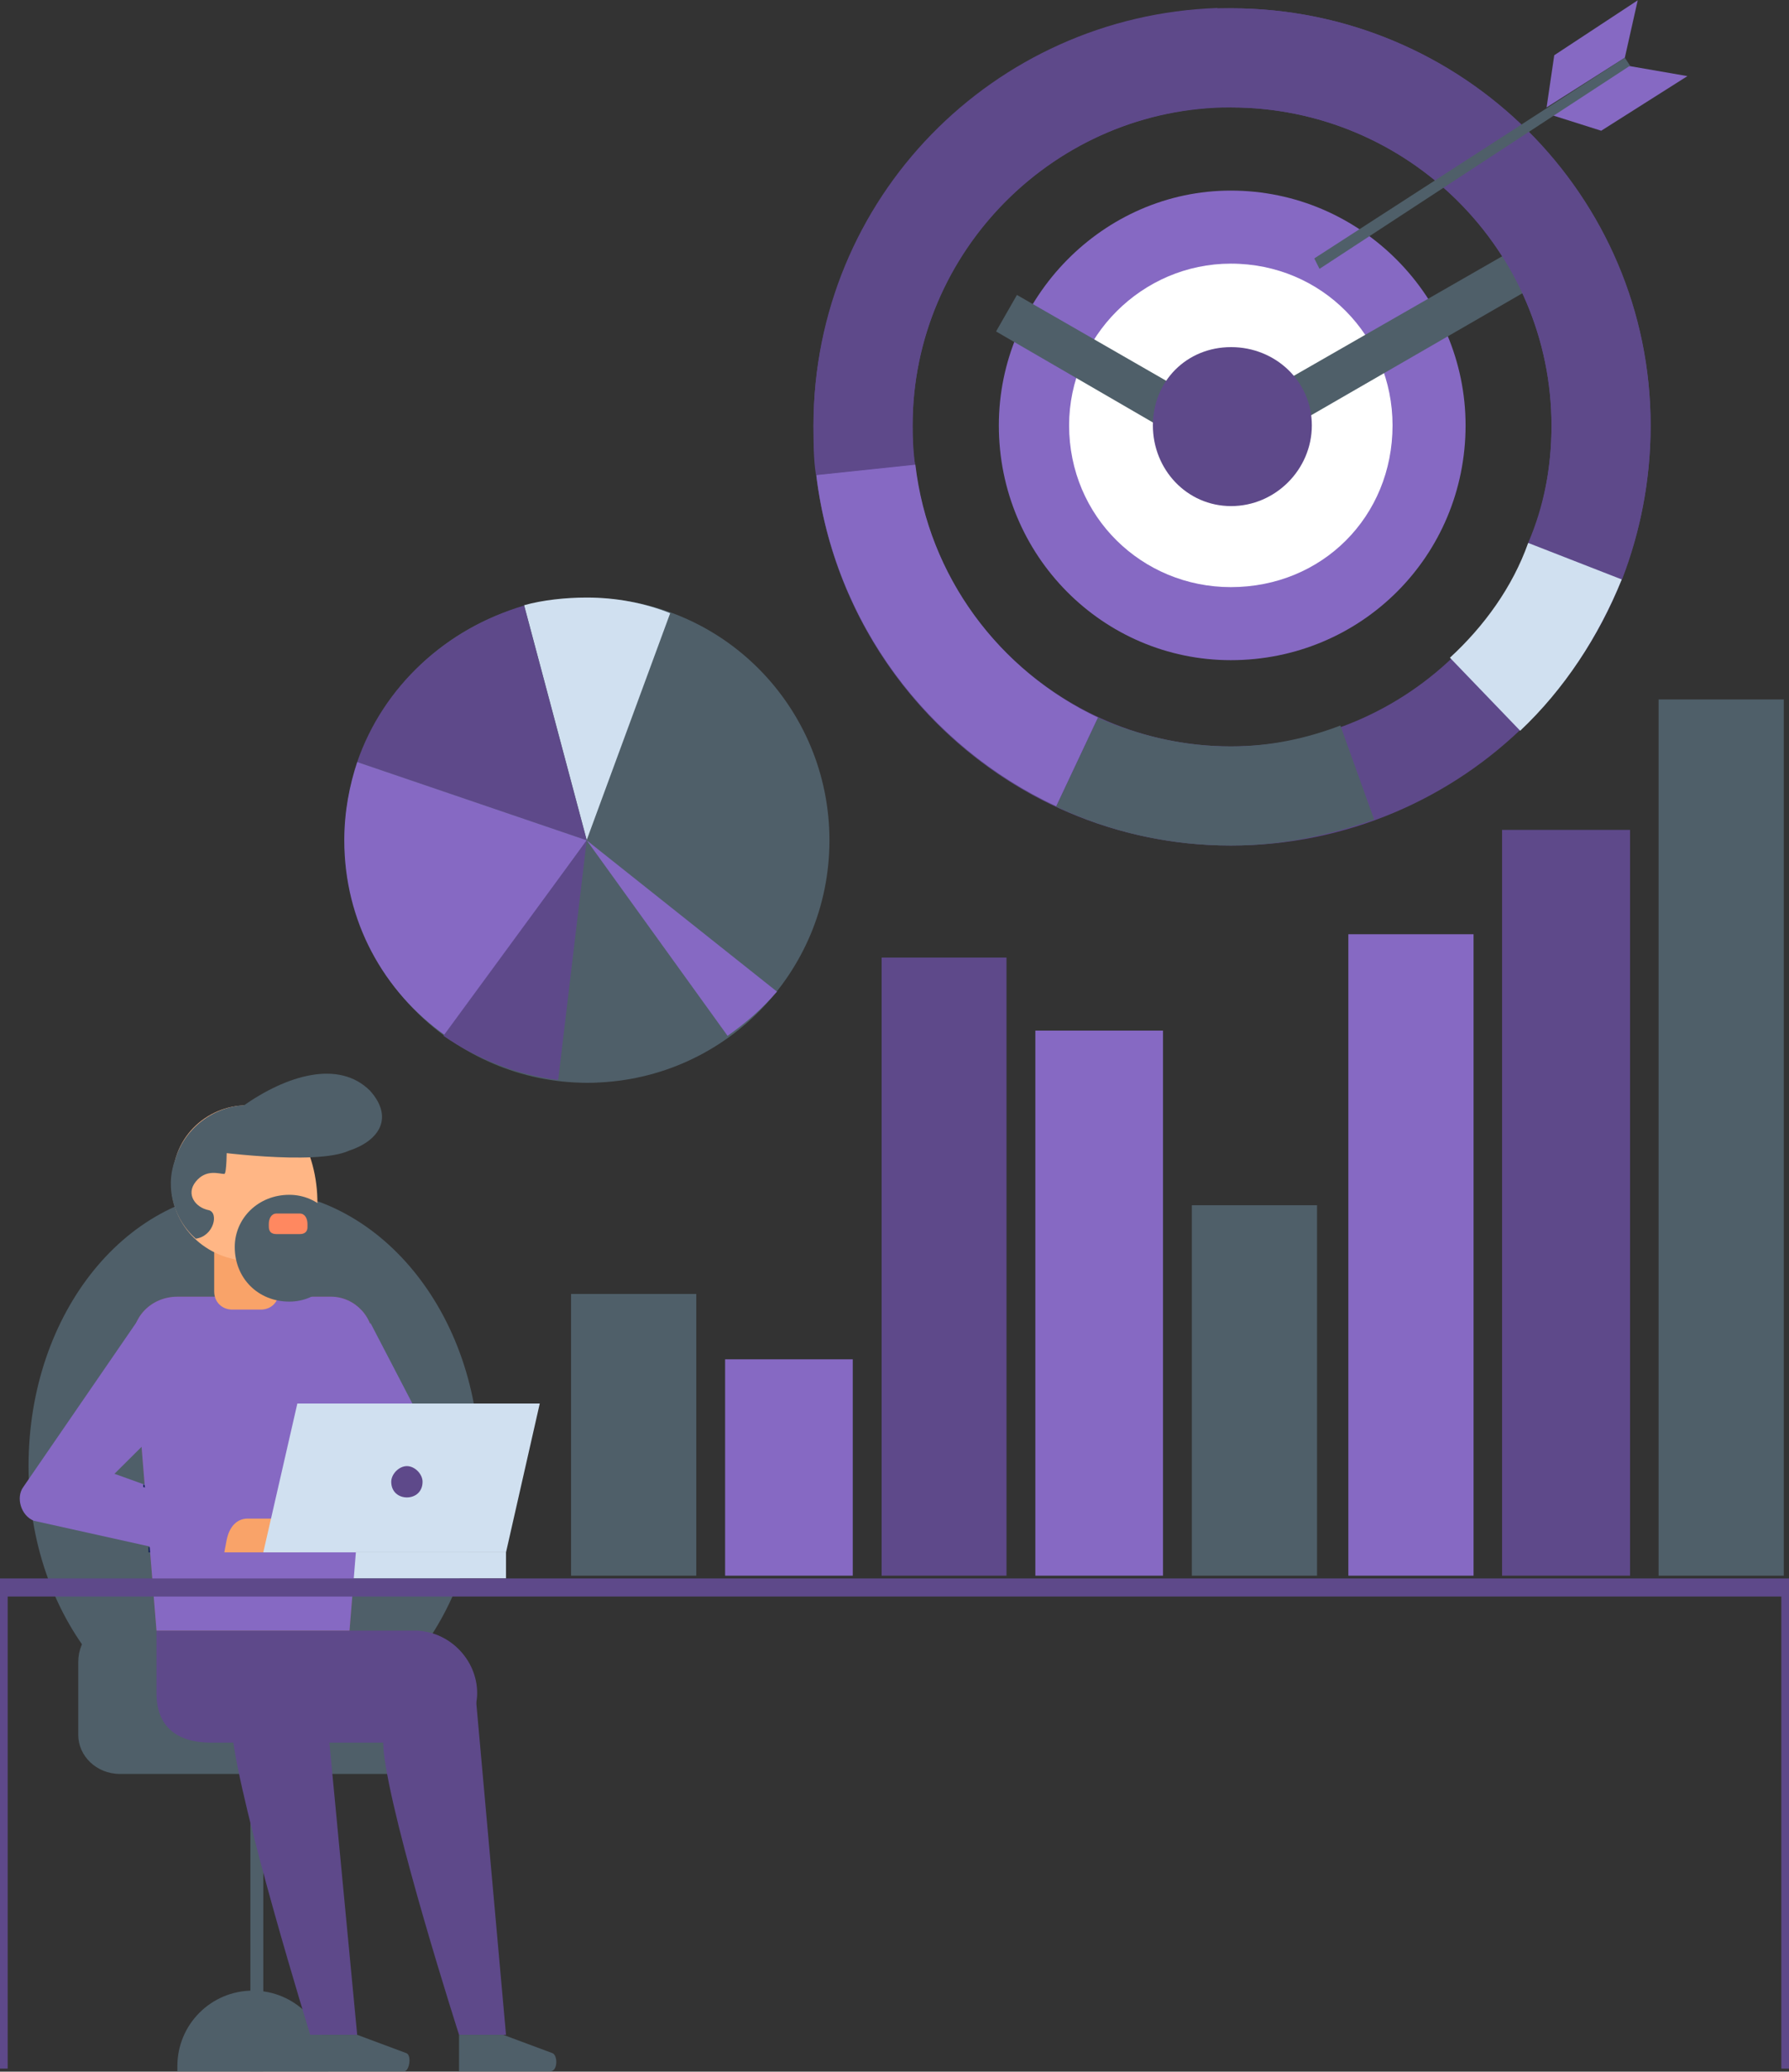 <?xml version="1.0" encoding="utf-8"?>
<!-- Generator: Adobe Illustrator 22.1.0, SVG Export Plug-In . SVG Version: 6.00 Build 0)  -->
<svg version="1.1" id="Слой_1" xmlns="http://www.w3.org/2000/svg" xmlns:xlink="http://www.w3.org/1999/xlink" x="0px" y="0px"
	 viewBox="0 0 583 675" style="enable-background:new 0 0 583 675;" xml:space="preserve">
<rect x="0" y="0" width="583" height="675" fill="#333333" stroke="none"/>
<style type="text/css">
	.st0{fill:#4F5F69;}
	.st1{fill:#5E498A;}
	.st2{fill:#7F4D4E;}
	.st3{fill:#8669C3;}
	.st4{fill:#112256;}
	.st5{fill:#D0E0F0;}
	.st6{fill:#F9A369;}
	.st7{fill:#FFB685;}
	.st8{fill:#FF8860;}
	.st9{fill:#FFFFFF;}
</style>
<path class="st0" d="M9.3,477.7C9.3,527,41.6,567,82.4,567s73.9-39.9,73.9-89.2c0-50.1-33.1-90.1-73.9-90.1S9.3,427.6,9.3,477.7z"/>
<path class="st0" d="M57.8,674.9c0-0.8,0-1.7,0-1.7c0-13.6,11-24.6,24.6-24.6s24.6,11,24.6,24.6c0,0,0,0.8,0,1.7H57.8z"/>
<polygon class="st0" points="81.6,674.9 85.8,674.9 85.8,515.1 81.6,515.1 "/>
<path class="st0" d="M25.5,565.3c0,6.8,5.9,12.7,13.6,12.7h87.5c6.8,0,12.7-5.9,12.7-12.7v-23.8c0-7.6-5.9-13.6-12.7-13.6H39.1
	c-7.6,0-13.6,5.9-13.6,13.6C25.5,541.5,25.5,565.3,25.5,565.3z"/>
<path class="st1" d="M135.1,531.3H51v20.4c0,11,6.8,16.1,17.8,16.1h64.6c11,0,22.1-5.1,22.1-16.1l0,0
	C155.5,540.6,146.2,531.3,135.1,531.3L135.1,531.3z"/>
<path class="st2" d="M51,531.3h62.9l7.6-93.5c0.8-8.5-5.9-15.3-13.6-15.3H57.8c-8.5,0-15.3,6.8-14.4,15.3L51,531.3L51,531.3z"/>
<path class="st1" d="M154.7,549.1L164.9,663h-15.3c0,0-22.1-68.8-24.6-92.6c-1.7-24.6,12.7-27.2,12.7-27.2L154.7,549.1z"/>
<path class="st1" d="M105.4,547.4l11,115.6h-15.3c0,0-22.9-73.9-25.5-98.6c-2.5-24.6,13.6-21.2,13.6-21.2L105.4,547.4L105.4,547.4z"
	/>
<polygon class="st3" points="120.7,431 142.8,473.5 112.2,471.8 "/>
<path class="st3" d="M46.7,427.6L7.6,484.5c-2.5,3.4-0.8,9.3,3.4,11l61.2,13.6l7.6-13.6l-42.5-15.3L68,449.7L46.7,427.6L46.7,427.6z
	"/>
<path class="st0" d="M164,663h-14.4v11.9h29.7c2.5,0,2.5-5.1,0.8-5.9L164,663L164,663z"/>
<path class="st0" d="M116.4,663h-15.3v11.9h30.6c1.7,0,2.5-5.1,0.8-5.9L116.4,663L116.4,663z"/>
<polygon class="st4" points="80.7,496.4 81.6,495.6 46.7,483.7 46.7,484.5 "/>
<polygon class="st4" points="77.3,507.5 77.3,506.6 48.4,504.1 48.4,505.8 "/>
<polygon class="st5" points="67.1,514.3 164.9,514.3 164.9,505.8 67.1,505.8 "/>
<path class="st3" d="M51,531.3h62.9l7.6-93.5c0.8-8.5-5.9-15.3-13.6-15.3H57.8c-8.5,0-15.3,6.8-14.4,15.3L51,531.3L51,531.3z"/>
<polygon class="st1" points="0,520.2 583,520.2 583,514.3 0,514.3 "/>
<polygon class="st1" points="580.5,674 583,674 583,515.1 580.5,515.1 "/>
<polygon class="st1" points="0,674 2.5,674 2.5,515.1 0,515.1 "/>
<path class="st6" d="M73.1,505.8h24.6l2.5-11H80.7c-3.4,0-5.9,2.5-6.8,6.8C73.9,501.5,73.1,505.8,73.1,505.8z"/>
<polygon class="st5" points="85.8,505.8 164.9,505.8 175.9,457.3 96.9,457.3 "/>
<path class="st1" d="M127.5,482.8c0,3.4,2.5,5.1,5.1,5.1s5.1-1.7,5.1-5.1c0-2.5-2.5-5.1-5.1-5.1S127.5,480.3,127.5,482.8z"/>
<path class="st6" d="M85,426.7h-9.3c-3.4,0-5.9-2.5-5.9-5.9V408c0-3.4,2.5-5.9,5.9-5.9H85c3.4,0,5.9,2.5,5.9,5.9v12.7
	C90.9,424.2,88.4,426.7,85,426.7z"/>
<path class="st7" d="M102,402.1c-4.2,13.6-15.3,11-28,7.6c-13.6-4.2-21.2-17.8-17-31.4c3.4-13.6,17.8-21.2,30.6-17
	C101.1,365.5,106.2,388.5,102,402.1L102,402.1z"/>
<path class="st0" d="M67.1,374.9c0,0,35.7,5.1,46.7,0c10.2-3.4,14.4-11,6.8-19.5c-10.2-10.2-27.2-5.1-41.6,5.1
	C74.8,363.8,67.1,374.9,67.1,374.9z"/>
<path class="st0" d="M73.9,374c0,0,0,8.5-0.8,8.5c-1.7,0-5.9-1.7-9.3,2.5c-3.4,4.2,0,8.5,4.2,9.3c3.4,0.8,1.7,8.5-4.2,9.3
	c-6.8-5.9-10.2-16.1-6.8-25.5c3.4-11.9,15.3-19.5,27.2-17.8c1.7,3.4,1.7,6.8,1.7,6.8L73.9,374z"/>
<path class="st0" d="M111.3,406.3c0,10.2-7.6,17.8-17,17.8c-10.2,0-17.8-7.6-17.8-17.8c0-9.3,7.6-17,17.8-17
	C103.7,389.3,111.3,397,111.3,406.3z"/>
<path class="st8" d="M97.7,402.1h-7.6c-1.7,0-2.5-0.8-2.5-2.5v-0.8c0-1.7,0.8-3.4,2.5-3.4h7.6c1.7,0,2.5,1.7,2.5,3.4v0.8
	C100.3,401.2,99.4,402.1,97.7,402.1z"/>
<polygon class="st0" points="186.1,513.4 226.9,513.4 226.9,421.6 186.1,421.6 "/>
<polygon class="st3" points="236.3,513.4 277.9,513.4 277.9,442.9 236.3,442.9 "/>
<polygon class="st1" points="287.3,513.4 328,513.4 328,312 287.3,312 "/>
<polygon class="st3" points="337.4,513.4 379,513.4 379,335.8 337.4,335.8 "/>
<polygon class="st0" points="388.4,513.4 429.2,513.4 429.2,392.7 388.4,392.7 "/>
<polygon class="st3" points="439.4,513.4 480.2,513.4 480.2,304.4 439.4,304.4 "/>
<polygon class="st1" points="489.5,513.4 531.2,513.4 531.2,270.4 489.5,270.4 "/>
<polygon class="st0" points="540.5,513.4 581.3,513.4 581.3,227.9 540.5,227.9 "/>
<path class="st0" d="M270.3,273.8c0,43.3-34.8,79-79,79c-43.3,0-79-35.7-79-79s35.7-79,79-79C235.4,194.7,270.3,230.4,270.3,273.8z"
	/>
<path class="st5" d="M218.4,199.8c-8.5-3.4-17.8-5.1-27.2-5.1c-6.8,0-14.4,0.8-20.4,2.5l20.4,76.5L218.4,199.8z"/>
<path class="st1" d="M170.8,197.3c-25.5,7.6-45.9,26.3-54.4,51l74.8,25.5L170.8,197.3L170.8,197.3z"/>
<path class="st3" d="M116.4,248.3c-2.5,7.6-4.2,16.1-4.2,25.5c0,26.3,12.7,49.3,33.1,63.7l45.9-63.7L116.4,248.3z"/>
<path class="st0" d="M181.9,351.9c3.4,0,5.9,0.8,9.3,0.8c17,0,33.1-5.9,45.9-15.3l-45.9-63.7L181.9,351.9z"/>
<path class="st3" d="M237.1,337.5c5.9-4.2,11-8.5,16.1-14.4l-62-49.3L237.1,337.5z"/>
<path class="st1" d="M191.2,273.8l-46.7,63.7c11,7.6,23.8,12.7,37.4,14.4L191.2,273.8L191.2,273.8z"/>
<path class="st1" d="M401.1,243.2c-56.9,0-103.7-46.7-103.7-104.5C297.4,81.7,344.2,35,401.1,35c57.8,0,104.5,46.7,104.5,103.7
	C505.7,196.4,458.9,243.2,401.1,243.2z M401.1,2.7c-74.8,0-136,61.2-136,136c0,75.6,61.2,136.8,136,136.8
	c75.6,0,136.8-61.2,136.8-136.8C538,63.8,476.8,2.7,401.1,2.7z"/>
<path class="st3" d="M477.6,138.6c0,42.5-34,76.5-76.5,76.5c-41.6,0-75.6-34-75.6-76.5c0-41.6,34-76.5,75.6-76.5
	C443.6,62.1,477.6,97,477.6,138.6z"/>
<path class="st9" d="M453.8,138.6c0,29.7-22.9,52.7-52.7,52.7c-28.9,0-52.7-22.9-52.7-52.7c0-28.9,23.8-52.7,52.7-52.7
	C430.9,85.9,453.8,109.7,453.8,138.6z"/>
<polygon class="st0" points="399.4,151.4 324.6,108 331.4,96.1 399.4,135.2 497.2,79.1 504,91 "/>
<path class="st1" d="M427.5,138.6c0,14.4-11.9,26.3-26.3,26.3c-14.4,0-25.5-11.9-25.5-26.3s11-25.5,25.5-25.5
	C415.6,113.1,427.5,124.2,427.5,138.6L427.5,138.6z"/>
<path class="st1" d="M401.1,35c57.8,0,104.5,46.7,104.5,103.7c0,13.6-2.5,26.3-7.6,38.2l30.6,11.9c5.9-15.3,9.3-32.3,9.3-50.1
	c0-74.8-61.2-136-136.8-136c-0.8,0-2.5,0-4.2,0l1.7,32.3C399.4,35,400.3,35,401.1,35z"/>
<path class="st3" d="M357.8,233.8c-32.3-15.3-55.2-45.9-59.5-82.4l-32.3,3.4c5.9,48.4,36.5,88.4,78.2,107.9L357.8,233.8z"/>
<path class="st0" d="M401.1,243.2c-15.3,0-29.7-3.4-43.3-9.3l-13.6,28.9c17.8,8.5,37.4,12.7,56.9,12.7c17,0,32.3-3.4,46.7-8.5
	l-11-30.6C425.8,240.6,413.9,243.2,401.1,243.2L401.1,243.2z"/>
<path class="st1" d="M297.4,138.6c0-56.1,45-102,101.1-103.7l-1.7-32.3c-73.1,2.5-131.7,62-131.7,136c0,5.9,0,11,0.8,16.1l32.3-3.4
	C297.4,147.1,297.4,142.9,297.4,138.6L297.4,138.6z"/>
<path class="st5" d="M472.5,214.3l22.9,23.8c14.4-13.6,25.5-30.6,33.1-49.3L498,176.9C492.9,191.3,483.6,204.1,472.5,214.3
	L472.5,214.3z"/>
<polygon class="st3" points="504,35 506.5,18 533.7,0.1 529.5,18.8 "/>
<polygon class="st3" points="505.7,37.5 521.8,42.6 549.9,24.8 530.3,21.4 "/>
<polygon class="st0" points="430,87.6 428.3,84.2 529.5,18.8 531.2,21.4 "/>
</svg>
